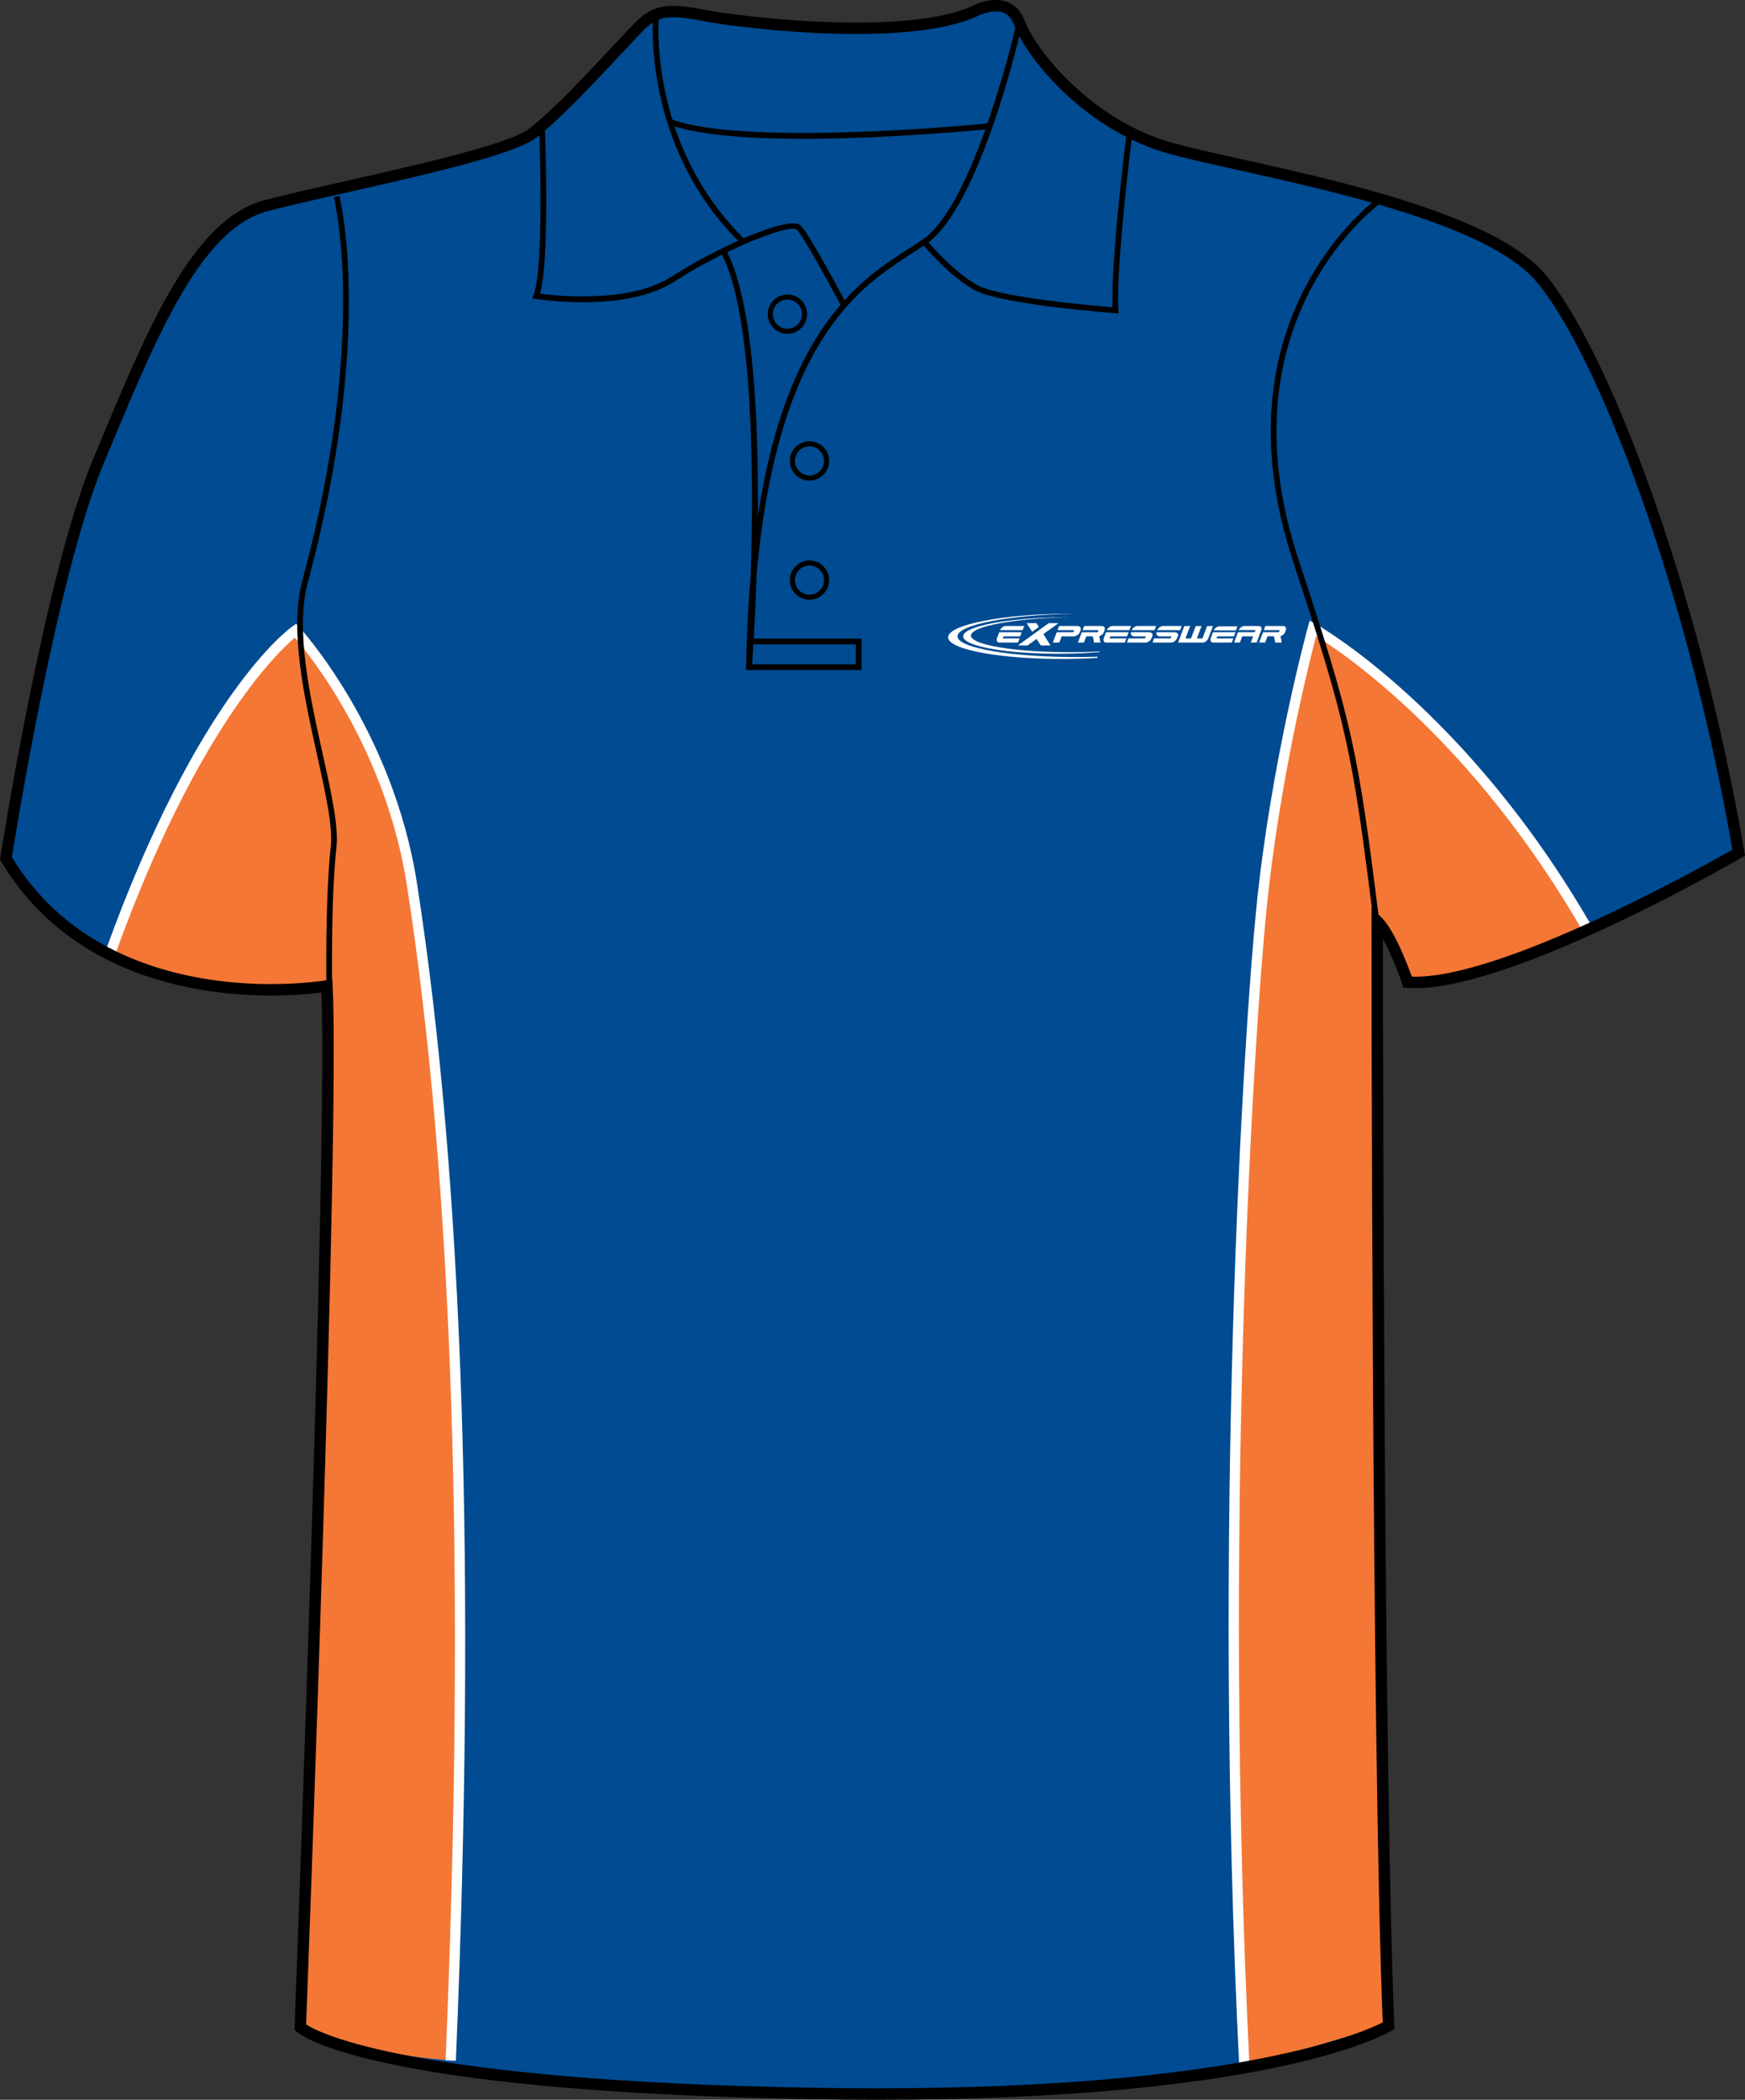 <?xml version="1.0" encoding="utf-8"?>
<!-- Generator: Adobe Illustrator 15.1.0, SVG Export Plug-In . SVG Version: 6.00 Build 0)  -->
<!DOCTYPE svg PUBLIC "-//W3C//DTD SVG 1.1//EN" "http://www.w3.org/Graphics/SVG/1.1/DTD/svg11.dtd">
<svg version="1.1" id="Layer_1" xmlns="http://www.w3.org/2000/svg" xmlns:xlink="http://www.w3.org/1999/xlink" x="0px" y="0px"
	 width="664.976px" height="800.002px" viewBox="0 0 664.976 800.002" enable-background="new 0 0 664.976 800.002"
	 xml:space="preserve">
<rect x="0" y="0" width="664.976" height="800.002" fill="#333333" stroke="none"/>
<g id="front">
	<path id="primary" fill="#004B91" d="M124.589,376.729c0,0-90.337,9.721-122.319-48.589c0,0,16.462-106.569,35.312-151.524
		c18.854-44.954,36.251-89.912,63.808-97.16c27.553-7.25,89.909-18.85,101.506-27.549c11.602-8.702,34.801-34.804,40.603-40.603
		c5.803-5.802,10.154-7.255,24.652-4.353c14.502,2.9,76.854,10.154,102.962-1.449c0,0,13.053-7.25,17.398,4.35
		c4.354,11.601,26.105,39.153,58.002,47.853c31.904,8.702,117.453,21.751,140.66,49.303
		c23.207,27.552,58.014,117.461,75.408,218.968c0,0-89.912,52.203-126.158,49.302c0,0-5.805-17.399-11.604-23.201
		c0,0,0,316.421,4.35,420.827c0,0-46.398,28.711-218.959,25.813c-172.563-2.899-195.766-25.229-195.766-25.229
		S127.489,433.288,124.589,376.729z"/>
	<g id="secondary">
		<path fill="#F47735" d="M535.328,373.831c-0.652-9.791-11.75-22.193-11.75-22.193c-3.264,21.54,5.223,419.704,5.223,419.704
			l-53.305,15.883c-10.443-211.049,2.27-398.955,6.527-441.245c5.652-56.134,19.582-106.611,19.582-106.611
			s57.006,31.331,105.309,115.75C606.914,355.119,557.953,373.612,535.328,373.831z"/>
		<path fill="#F47735" d="M115.627,376.442l7.182,0.653c3.264,40.468-9.791,394.901-9.791,394.901
			c27.414,11.746,60.051,13.055,60.051,13.055c11.749-278.498-9.248-412.53-14.796-448.208
			c-9.139-58.745-44.386-96.604-44.386-96.604S78.64,265.043,43.392,362.952C43.392,362.952,66.453,378.834,115.627,376.442z"/>
	</g>
	<g id="tertiary">
		<path fill="#FFFFFF" d="M472.238,787.32c-10.203-206.197,1.594-392.521,6.533-441.536c5.604-55.654,19.504-106.43,19.643-106.938
			l0.658-2.389l2.172,1.193c0.576,0.316,58.041,32.569,106.063,116.494l-3.398,1.946c-42.207-73.769-91.545-107.022-102.383-113.716
			c-2.83,10.833-13.986,55.469-18.857,103.8c-4.934,48.938-16.711,234.99-6.52,440.951L472.238,787.32z"/>
		<path fill="#FFFFFF" d="M173.718,785.131l-3.914-0.164c7.771-184.18,2.815-334.75-14.729-447.536l-0.045-0.287
			c-7.981-51.331-36.476-86.954-42.685-94.209c-6.786,5.751-37.736,35.453-68.417,120.678l-3.686-1.326
			c35.057-97.371,69.75-122.625,71.209-123.65l1.397-0.983l1.164,1.252c0.356,0.384,35.763,38.978,44.888,97.636l0.043,0.288
			C176.531,449.866,181.498,600.697,173.718,785.131z"/>
	</g>
	<path d="M306.104,52.886c-20.313,0-39.932-1.293-51.022-5.4l0.754-2.039c28.8,10.663,119.861,1.663,120.781,1.569l0.221,2.165
		C374.496,49.413,339.386,52.886,306.104,52.886z"/>
	<path d="M334.24,800.002c-7.833,0-15.933-0.068-24.074-0.205c-171.449-2.883-196.264-24.9-197.236-25.838l-0.703-0.678l0.037-0.976
		c0.127-3.354,12.673-331.774,10.261-394.164c-3.438,0.45-10.29,1.157-19.28,1.157c-26.988,0-76.236-6.643-102.84-51.132L0,327.494
		l0.12-0.775c0.166-1.071,16.723-107.351,35.456-152.033l2.987-7.138c18.07-43.274,35.138-84.145,62.271-91.282
		c8.051-2.12,19.123-4.622,30.847-7.272c27.646-6.25,62.059-14.026,69.91-19.916c8.549-6.413,23.958-22.925,33.162-32.788
		c3.201-3.428,5.729-6.139,7.203-7.614c4.082-4.081,7.784-6.442,14.648-6.442c3.078,0,6.882,0.476,11.971,1.494
		c7.626,1.525,32.732,4.873,57.657,4.873c19.972,0,34.771-2.077,43.994-6.175C370.238,2.411,374.628,0,379.462,0
		c3.688,0,8.605,1.387,11.08,7.998c4.393,11.703,26.146,38.227,56.537,46.52c6.682,1.822,15.717,3.832,26.174,6.159
		c38.547,8.577,96.795,21.54,115.58,43.84c23.561,27.976,58.387,117.917,75.885,220l0.258,1.489l-1.311,0.76
		c-3.598,2.091-91.059,52.502-127.424,49.591l-1.438-0.113l-0.453-1.366c-0.047-0.13-3.389-10.065-7.367-17.106
		c0.037,46.579,0.4,319.252,4.344,413.957l0.057,1.271l-1.082,0.668C528.572,774.736,485.972,800.002,334.24,800.002z
		 M116.654,771.328c5.063,3.281,40.023,21.535,193.589,24.115c8.117,0.137,16.189,0.203,23.997,0.203
		c137.213,0,185.17-21.267,192.693-25.103c-4.246-104.625-4.299-416.409-4.299-419.561v-5.25l3.715,3.71
		c5.162,5.162,10.105,18.302,11.648,22.651c33.656,1.22,111.145-42.069,122.178-48.349
		c-17.455-100.732-51.598-189.038-74.672-216.434c-17.832-21.174-75.221-33.944-113.189-42.396
		c-10.518-2.339-19.598-4.36-26.373-6.208c-32.293-8.809-54.666-36.383-59.471-49.188c-1.305-3.483-3.598-5.174-7.01-5.174
		c-3.66,0-7.264,1.945-7.303,1.963c-9.947,4.434-25.344,6.637-45.928,6.637c-25.248,0-50.751-3.404-58.512-4.956
		c-14.134-2.825-17.501-1.428-22.688,3.757c-1.42,1.421-3.927,4.107-7.099,7.506c-9.907,10.613-24.877,26.654-33.734,33.3
		C195.599,59,162.148,66.561,132.635,73.23c-11.686,2.642-22.723,5.135-30.697,7.235c-25.054,6.592-41.72,46.5-59.364,88.752
		l-2.989,7.146C21.898,218.551,6.081,316.836,4.538,326.601c25.596,42.046,72.774,48.342,98.702,48.342
		c12.466,0,20.889-1.438,20.974-1.451l2.417-0.421l0.126,2.452C129.552,429.898,117.484,749.496,116.654,771.328z"/>
	<path d="M320.492,116.513c-3.813-7.201-14.276-26.456-16.859-29.038c-2.265-2.256-26.555,6.816-46.494,19.72
		c-18.625,12.052-51.575,6.911-52.97,6.687l-1.343-0.217l0.504-1.261c4.214-10.538,2.12-64.266,2.102-64.809l2.172-0.085
		c0.086,2.15,1.996,51.126-1.815,64.403c6.28,0.82,34.245,3.757,50.167-6.543c16.396-10.607,44.918-23.73,49.212-19.43
		c3.342,3.34,16.681,28.488,17.246,29.559L320.492,116.513z"/>
	<path d="M281.886,92.373c-37.72-37.324-32.997-86.852-32.945-87.348l2.162,0.227c-0.05,0.486-4.646,49.007,32.31,85.575
		L281.886,92.373z"/>
	<path d="M286.454,255.364l-2.172-0.103c0.214-12.893,0.822-24.681,1.772-35.492c1.255-38.903,0.996-98.998-10.903-122.789
		l1.944-0.974c10.019,20.04,12.018,63.979,11.693,100.677c11.021-72.157,39.403-90.348,57.735-102.092
		c1.818-1.167,3.533-2.266,5.109-3.344c20.074-13.737,35.652-82.037,35.813-82.727l2.123,0.478
		c-0.641,2.846-15.928,69.828-36.703,84.042c-1.594,1.089-3.326,2.201-5.168,3.378c-19.717,12.634-51.252,32.833-59.372,122.311
		C287.674,238.906,286.582,253.667,286.454,255.364z"/>
	<path d="M426.283,119.425l-1.246-0.094c-1.785-0.133-43.855-3.344-53.738-8.833c-9.854-5.478-19.48-17.169-19.887-17.666
		l1.684-1.375c0.098,0.117,9.773,11.866,19.268,17.138c8.559,4.757,44.479,7.888,51.613,8.47c-0.732-18.311,5.25-65.432,5.51-67.474
		l2.156,0.274c-0.064,0.51-6.502,51.213-5.434,68.312L426.283,119.425z"/>
	<path fill="none" stroke="#000000" stroke-width="1.666" stroke-miterlimit="10" d="M276.123,96.493"/>
	<polygon points="328.327,255.28 285.342,255.28 285.342,253.105 326.153,253.105 326.153,245.493 285.911,245.493 285.911,243.318 
		328.327,243.318 	"/>
	<path d="M124.385,375.534c-0.005-0.332-0.499-33.521,1.655-52.941c0.849-7.616-1.942-20.197-5.177-34.769
		c-4.997-22.52-10.66-48.041-5.666-66.539c25.371-93.978,12.133-145.612,11.998-146.121l2.104-0.563
		c0.139,0.517,13.521,52.714-11.997,147.248c-4.854,17.983,0.746,43.229,5.688,65.502c3.275,14.759,6.104,27.509,5.217,35.479
		c-2.143,19.285-1.647,52.335-1.645,52.668L124.385,375.534z"/>
	<path d="M523.375,350.682c-8.102-65.176-10.391-75.408-30.633-136.863c-30.871-93.716,32.41-138.521,33.053-138.962l1.232,1.792
		c-0.629,0.434-62.564,44.373-32.221,136.489c20.307,61.641,22.604,71.907,30.725,137.279L523.375,350.682z"/>
	<path d="M308.481,228.513c-4.129,0-7.488-3.359-7.488-7.487c0-4.13,3.359-7.491,7.488-7.491c4.127,0,7.486,3.361,7.486,7.491
		C315.966,225.156,312.608,228.513,308.481,228.513z M308.481,215.47c-3.063,0-5.555,2.492-5.555,5.556s2.489,5.553,5.555,5.553
		c3.062,0,5.553-2.491,5.553-5.553C314.033,217.962,311.542,215.47,308.481,215.47z"/>
	<path d="M308.481,183.102c-4.129,0-7.488-3.36-7.488-7.491c0-4.128,3.359-7.488,7.488-7.488c4.127,0,7.486,3.36,7.486,7.488
		C315.966,179.742,312.608,183.102,308.481,183.102z M308.481,170.058c-3.063,0-5.555,2.491-5.555,5.553
		c0,3.065,2.489,5.556,5.555,5.556c3.062,0,5.553-2.494,5.553-5.556S311.542,170.058,308.481,170.058z"/>
	<path d="M300.053,127.182c-4.13,0-7.488-3.36-7.488-7.491c0-4.128,3.36-7.489,7.488-7.489c4.127,0,7.485,3.361,7.485,7.489
		C307.536,123.822,304.18,127.182,300.053,127.182z M300.053,114.138c-3.063,0-5.559,2.491-5.559,5.554
		c0,3.064,2.493,5.556,5.559,5.556c3.063,0,5.555-2.494,5.555-5.556C305.606,116.629,303.115,114.138,300.053,114.138z"/>
	<g>
		<path fill="#FFFFFF" d="M403.382,237.422h-3.717l-11.797,8.488h3.725l3.439-2.477l1.563,2.477h3.727l-2.73-4.32L403.382,237.422
			L403.382,237.422z M391.242,237.422h3.723l0.914,1.439l-2.555,1.851L391.242,237.422L391.242,237.422z"/>
		<g>
			<path fill="#FFFFFF" d="M470.978,240.184l0.58-1.533h-6.926c-0.414,0-0.832,0.16-1.252,0.473
				c-0.391,0.294-0.668,0.649-0.84,1.062C465.353,240.187,468.162,240.184,470.978,240.184L470.978,240.184z"/>
			<g>
				<path fill="#FFFFFF" d="M458.316,244.826c0.414,0,0.836-0.162,1.266-0.482c0.42-0.324,0.721-0.714,0.895-1.173l1.748-4.642
					h-2.229l-1.785,4.733h-2.117l1.787-4.733h-2.229l-1.785,4.733h-2.117l1.785-4.733h-2.23l-2.369,6.296L458.316,244.826
					L458.316,244.826z"/>
				<path fill="#FFFFFF" d="M485.496,242.432l0.475,2.384h2.457l-0.463-2.444c0.697-0.175,1.447-0.75,1.727-1.47l0.271-0.738
					c0.178-0.453,0.168-0.844-0.029-1.173c-0.174-0.324-0.48-0.483-0.934-0.483h-6.803l-0.592,1.577h6.076l-0.307,0.784
					c-1.182,0-4.58,0-6.063,0l-1.482,3.937h2.289l0.896-2.376h2.48V242.432L485.496,242.432z"/>
				<path fill="#FFFFFF" d="M463.576,243.242l0.299-0.791h6.354l0.598-1.585c-2.871,0-5.723,0.01-8.582,0.01l-0.857,2.277
					c-0.17,0.462-0.162,0.851,0.014,1.172c0.174,0.324,0.475,0.483,0.912,0.483h7.105l0.59-1.567L463.576,243.242L463.576,243.242z"
					/>
				<path fill="#FFFFFF" d="M473.392,242.446l-0.885,2.36h-2.225l1.479-3.934h3.535h2.83l0.316-0.799h-6.383
					c0.172-0.421,0.463-0.784,0.857-1.083c0.43-0.321,0.854-0.483,1.275-0.483h5.52c0.426,0,0.725,0.162,0.898,0.483
					c0.174,0.316,0.178,0.685,0.027,1.104l-1.771,4.713h-2.209l0.879-2.36L473.392,242.446L473.392,242.446z"/>
			</g>
		</g>
		<g>
			<path fill="#FFFFFF" d="M382.113,243.246l0.299-0.791h6.359l0.59-1.582c-2.865,0-5.719,0.008-8.582,0.008l-0.854,2.277
				c-0.172,0.461-0.166,0.853,0.012,1.174c0.172,0.321,0.477,0.483,0.908,0.483h7.111l0.588-1.569H382.113L382.113,243.246z
				 M389.712,240.082l0.586-1.569h-7.076c-0.426,0-0.854,0.162-1.279,0.486c-0.396,0.301-0.686,0.663-0.855,1.086
				C383.953,240.085,386.832,240.082,389.712,240.082L389.712,240.082z"/>
			<path fill="#FFFFFF" d="M405.82,242.451h1.424h1.92c0.48,0,0.947-0.165,1.402-0.486c0.471-0.329,0.748-0.609,0.926-1.053
				l0.281-0.75c0.164-0.448,0.139-0.834-0.08-1.163c-0.209-0.324-0.559-0.486-1.041-0.486h-7.072l-0.592,1.567h6.334L409,240.884
				c-1.129,0-4.641,0-6.313,0l-1.479,3.929h2.482l0.883-2.365h1.246V242.451L405.82,242.451z"/>
			<path fill="#FFFFFF" d="M416.439,242.439l0.473,2.384h2.461l-0.465-2.444c0.707-0.175,1.449-0.749,1.725-1.47l0.275-0.738
				c0.178-0.455,0.168-0.847-0.031-1.173c-0.166-0.324-0.479-0.486-0.936-0.486h-6.797l-0.6,1.577h6.074l-0.303,0.784
				c-1.182,0-4.582,0-6.066,0l-1.48,3.937h2.287l0.896-2.374h2.482L416.439,242.439L416.439,242.439z"/>
			<path fill="#FFFFFF" d="M422.824,243.246l0.299-0.791h6.361l0.594-1.582c-2.869,0-5.719,0.008-8.586,0.008l-0.852,2.277
				c-0.176,0.461-0.168,0.853,0.012,1.174c0.168,0.321,0.473,0.483,0.906,0.483h7.111l0.586-1.569H422.824L422.824,243.246z
				 M430.421,240.082l0.592-1.569h-7.084c-0.428,0-0.852,0.162-1.277,0.486c-0.396,0.301-0.686,0.663-0.857,1.086
				C424.669,240.085,427.544,240.082,430.421,240.082L430.421,240.082z"/>
			<path fill="#FFFFFF" d="M436.689,242.451h-4.602c-0.232,0-0.434-0.11-0.602-0.207c-0.164-0.102-0.297-0.219-0.396-0.366
				c-0.092-0.145-0.141-0.314-0.15-0.504c-0.012-0.154,0.021-0.318,0.064-0.499c2.32,0,4.633,0,6.945,0
				c0.244,0,0.453,0.078,0.637,0.154c0.188,0.075,0.332,0.175,0.438,0.3c0.104,0.125,0.162,0.277,0.184,0.454
				c0.02,0.179-0.016,0.379-0.104,0.602l-0.268,0.668c-0.174,0.449-0.508,0.95-0.959,1.279c-0.447,0.321-0.906,0.483-1.371,0.483
				h-7.037l0.576-1.574h6.293L436.689,242.451L436.689,242.451z M431.271,240.087c0.152-0.419,0.467-0.783,0.883-1.088
				c0.451-0.332,0.91-0.494,1.369-0.494h7.057l-0.594,1.584C437.076,240.09,434.173,240.087,431.271,240.087L431.271,240.087z"/>
			<path fill="#FFFFFF" d="M446.423,242.451h-4.6c-0.232,0-0.436-0.11-0.605-0.207c-0.16-0.102-0.295-0.219-0.387-0.366
				c-0.09-0.145-0.143-0.314-0.158-0.504c-0.01-0.154,0.021-0.318,0.068-0.499c2.324,0,4.633,0,6.951,0
				c0.234,0,0.447,0.078,0.629,0.154c0.184,0.075,0.332,0.175,0.434,0.3c0.107,0.125,0.166,0.277,0.188,0.454
				c0.02,0.179-0.018,0.379-0.1,0.602l-0.268,0.668c-0.176,0.449-0.508,0.95-0.965,1.279c-0.445,0.321-0.904,0.483-1.369,0.483
				h-7.035l0.58-1.574h6.287L446.423,242.451L446.423,242.451z M441.003,240.087c0.16-0.419,0.463-0.783,0.889-1.088
				c0.447-0.332,0.906-0.494,1.365-0.494h7.061l-0.594,1.584C446.812,240.09,443.912,240.087,441.003,240.087L441.003,240.087z"/>
		</g>
		<path fill="#FFFFFF" d="M404.935,235.197c0.764-0.005,1.521-0.008,2.275-0.005c-20.707,0.384-37.203,3.428-37.203,6.961
			c0,3.669,17.809,6.512,39.645,6.332c3.256-0.029,6.426-0.124,9.461-0.271l-0.1,0.24c-4.354,0.358-9.105,0.575-14.078,0.616
			c-20.885,0.176-37.914-2.798-37.914-6.618C367.021,238.628,384.052,235.372,404.935,235.197L404.935,235.197z"/>
		<path fill="#FFFFFF" d="M406.658,233.799c0.918-0.009,1.826-0.012,2.73-0.005c-24.775,0.469-44.518,4.246-44.518,8.639
			c0,4.564,21.305,8.107,47.43,7.89c2.039-0.018,4.057-0.055,6.029-0.118l-0.18,0.465c-3.678,0.214-7.525,0.344-11.49,0.379
			c-24.982,0.209-45.361-3.497-45.361-8.246C361.3,238.054,381.675,234.006,406.658,233.799L406.658,233.799z"/>
	</g>
</g>
</svg>
